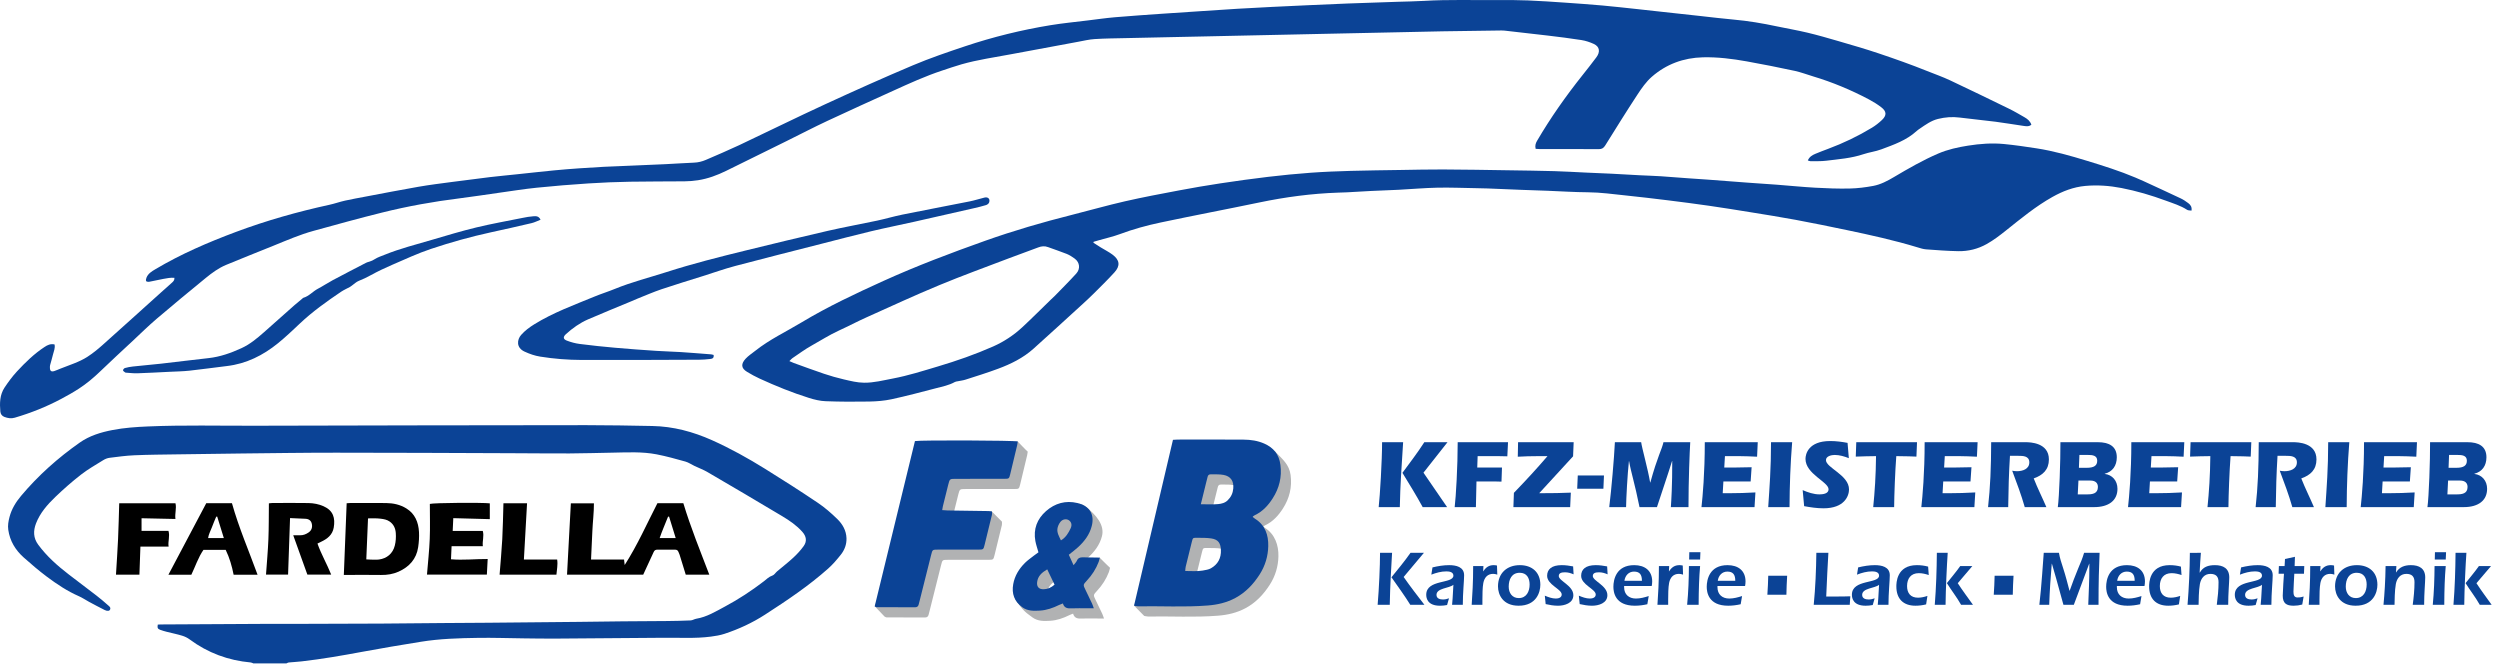 <?xml version="1.0" encoding="utf-8"?>
<!-- Generator: Adobe Illustrator 16.0.4, SVG Export Plug-In . SVG Version: 6.00 Build 0)  -->
<!DOCTYPE svg PUBLIC "-//W3C//DTD SVG 1.1//EN" "http://www.w3.org/Graphics/SVG/1.1/DTD/svg11.dtd">
<svg version="1.1" id="Ebene_1" xmlns="http://www.w3.org/2000/svg" xmlns:xlink="http://www.w3.org/1999/xlink" x="0px" y="0px"
	 width="283.464px" height="75.686px" viewBox="0 0 283.464 75.686" enable-background="new 0 0 283.464 75.686"
	 xml:space="preserve">
<g>
	<path fill-rule="evenodd" clip-rule="evenodd" fill="#B1B2B3" d="M129.736,69.836l-1.139-1.152c0,0,4.121-11.539,5.554-17.653
		c0.198-0.014,0.359-0.032,0.518-0.032c2.501-0.002,9.855,0.152,9.855,0.152s-0.377-0.409,0.19,0.184
		c0.716,0.746,1.467,1.351,1.62,2.518c0.186,1.388-0.135,2.66-0.87,3.806c-0.506,0.793-1.152,1.506-2.045,1.919
		c-0.065,0.029-0.123,0.076-0.182,0.117c-0.013,0.009,0.023-0.053-0.007-0.001c0.091,0.068,0.09,0.093,0.189,0.155
		c1.145,0.723,1.563,1.976,1.535,3.234c-0.025,1.142-0.346,2.226-0.972,3.205c-0.707,1.105-1.577,2.033-2.75,2.666
		c-0.984,0.531-2.035,0.771-3.136,0.857c-2.642,0.209-5.287,0.049-7.93,0.094C130.046,69.906,129.736,69.836,129.736,69.836
		 M135.544,65.901c0.688-0.003,1.337,0.063,1.984-0.051c0.317-0.06,0.657-0.103,0.929-0.257c0.791-0.449,1.169-1.15,1.133-2.075
		c-0.031-0.792-0.32-1.196-1.099-1.31c-0.536-0.079-1.086-0.067-1.629-0.074c-0.452-0.005-0.458,0.007-0.574,0.469
		c-0.234,0.935-0.467,1.87-0.693,2.805C135.562,65.546,135.565,65.689,135.544,65.901 M137.313,58.33
		c0.723,0,1.362,0.046,1.989-0.019c0.361-0.035,0.748-0.13,1.046-0.416c0.386-0.375,0.596-0.812,0.643-1.347
		c0.074-0.84-0.28-1.393-1.113-1.544c-0.478-0.089-0.979-0.052-1.468-0.062c-0.192-0.003-0.293,0.116-0.333,0.301
		c-0.049,0.233-0.116,0.459-0.173,0.689C137.712,56.709,137.521,57.484,137.313,58.33"/>
	<path fill-rule="evenodd" clip-rule="evenodd" fill="#B1B2B3" d="M104.869,51.169c0.674-0.107,10.527-1.106,10.527-1.106
		s1.088,1.135,1.135,1.149c-0.022,0.135-0.035,0.275-0.069,0.414c-0.26,1.1-0.522,2.201-0.79,3.298
		c-0.124,0.508-0.144,0.522-0.665,0.522c-1.843,0.006-3.687,0.003-5.53,0.003c-0.661,0-0.663,0.003-0.83,0.658
		c-0.207,0.815-0.408,1.628-0.608,2.444c-0.03,0.12,4.424-0.551,4.424-0.551l1.142,1.146c0,0,0.023,0.27-0.004,0.384
		c-0.272,1.137-0.548,2.27-0.831,3.402c-0.134,0.536-0.142,0.541-0.705,0.542c-1.532,0.003-3.065,0-4.599,0.002
		c-0.607,0.001-0.61,0.002-0.761,0.604c-0.432,1.717-0.861,3.432-1.292,5.148c-0.04,0.159-0.082,0.317-0.123,0.478
		c-0.053,0.201-0.179,0.308-0.394,0.306c-1.459-0.002-2.919-0.003-4.378-0.008c-0.05,0-0.099-0.04-0.213-0.088
		c-0.335-0.358-1.113-1.165-1.113-1.165S103.425,57.098,104.869,51.169"/>
	<path fill-rule="evenodd" clip-rule="evenodd" fill="#B1B2B3" d="M125.178,70.129h-0.744c-0.602,0-1.204-0.021-1.807,0.005
		c-0.436,0.021-0.802-0.032-0.956-0.555c-0.16,0.064-0.293,0.104-0.42,0.169c-0.692,0.341-1.417,0.6-2.188,0.64
		c-0.681,0.037-1.372,0.068-1.987-0.375c-0.918-0.662-1.094-0.829-1.853-1.899c-0.558-0.785,1.475-2.462,2.147-3.13
		c0.308-0.307,0.67-0.557,1.013-0.827c0.171-0.134,0.35-0.255,0.517-0.376c-0.122-0.445-0.27-0.856-0.347-1.279
		c-0.249-1.355,0.194-2.5,1.206-3.392c1.013-0.896,2.139-2.575,3.23-1.746c1.363,1.035,2.271,2.212,1.958,3.431
		c-0.251,0.978-0.827,1.736-1.548,2.4c-0.319,0.295-0.672,0.552-1.056,0.863c0.174,0.384,0.343,0.754,0.537,1.182
		c0.161-0.209,0.304-0.337,0.37-0.496c0.128-0.304,1.43-1.514,1.43-1.514c0.652,0.653,1.181,1.151,1.181,1.151
		s-0.081,0.354-0.13,0.483c-0.303,0.792-0.756,1.493-1.332,2.116c-0.452,0.486-0.448,0.484-0.155,1.084
		c0.249,0.507,0.495,1.017,0.735,1.529C125.039,69.721,125.079,69.859,125.178,70.129 M119.896,65.712
		c-0.615,0.362-1.061,0.765-1.145,1.445c-0.066,0.539,0.208,0.833,0.756,0.812c0.449-0.016,0.839-0.188,1.22-0.518
		C120.45,66.872,120.18,66.307,119.896,65.712"/>
	<path fill-rule="evenodd" clip-rule="evenodd" d="M72.931,65.161h-8.638c0.146-2.701,0.289-5.378,0.434-8.092h2.616
		c0.004,1.055-0.133,2.112-0.178,3.171c-0.044,1.05-0.097,2.102-0.149,3.201h3.742c0.022,0.201,0.043,0.362,0.073,0.624
		c1.463-2.285,2.512-4.675,3.712-7.009h2.938c0.828,2.746,1.91,5.392,2.945,8.106h-2.671c-0.239-0.777-0.466-1.521-0.698-2.266
		c-0.034-0.106-0.086-0.206-0.127-0.311c-0.072-0.188-0.196-0.265-0.404-0.261c-0.658,0.011-1.316,0.011-1.975,0
		c-0.223-0.005-0.348,0.071-0.44,0.279c-0.318,0.715-0.656,1.423-0.985,2.133C73.06,64.883,72.994,65.024,72.931,65.161
		 M75.864,58.577c-0.039,0-0.076,0.002-0.115,0.004c-0.314,0.805-0.671,1.593-0.954,2.431h1.821
		C76.357,60.169,76.111,59.373,75.864,58.577"/>
	<path fill-rule="evenodd" clip-rule="evenodd" fill="#0B4396" d="M28.723,75.219c-0.098-0.036-0.192-0.097-0.294-0.105
		c-2.55-0.229-4.862-1.085-6.926-2.614c-0.25-0.186-0.551-0.33-0.848-0.421c-0.567-0.173-1.15-0.288-1.725-0.434
		c-0.262-0.069-0.525-0.14-0.777-0.236c-0.281-0.108-0.325-0.228-0.264-0.588c0.101-0.006,0.208-0.017,0.315-0.017
		c3.851-0.024,7.702-0.046,11.552-0.064c1.364-0.009,2.729,0.002,4.093-0.002c3.146-0.01,6.291-0.016,9.436-0.032
		c2.341-0.014,4.683-0.044,7.024-0.062c1.669-0.014,3.338-0.019,5.007-0.033c3.417-0.03,6.832-0.062,10.249-0.098
		c1.684-0.017,3.367-0.047,5.051-0.062c1.668-0.017,3.338-0.017,5.007-0.035c0.896-0.009,1.795-0.029,2.69-0.069
		c0.213-0.012,0.417-0.153,0.632-0.19c1.199-0.199,2.214-0.828,3.257-1.385c1.545-0.824,3.004-1.784,4.394-2.85
		c0.313-0.241,0.586-0.531,0.988-0.664c0.207-0.069,0.349-0.322,0.53-0.476c0.612-0.518,1.25-1.007,1.835-1.551
		c0.43-0.398,0.837-0.837,1.177-1.313c0.396-0.556,0.299-1.102-0.151-1.613c-0.646-0.73-1.443-1.273-2.266-1.767
		c-2.819-1.688-5.652-3.354-8.49-5.01c-0.468-0.273-0.985-0.463-1.476-0.697c-0.345-0.162-0.667-0.394-1.029-0.495
		c-1.077-0.302-2.157-0.603-3.254-0.817c-1.648-0.32-3.321-0.224-4.988-0.193c-1.634,0.028-3.269,0.081-4.904,0.089
		c-2.198,0.008-4.397-0.02-6.595-0.026c-6.628-0.024-13.255-0.059-19.882-0.059c-3.576-0.002-7.153,0.055-10.73,0.091
		c-2.405,0.024-4.811,0.06-7.217,0.097c-1.634,0.025-3.271,0.036-4.903,0.105c-0.942,0.039-1.879,0.169-2.814,0.286
		c-0.248,0.031-0.503,0.132-0.716,0.265c-0.856,0.53-1.74,1.032-2.533,1.649c-1.011,0.786-1.976,1.636-2.899,2.521
		c-0.901,0.868-1.738,1.812-2.197,3.007c-0.32,0.836-0.315,1.647,0.25,2.41c0.963,1.304,2.155,2.367,3.429,3.347
		c1.055,0.811,2.12,1.608,3.174,2.422c0.443,0.344,0.876,0.703,1.291,1.078c0.138,0.126,0.367,0.257,0.253,0.513
		c-0.072,0.165-0.317,0.195-0.609,0.049c-0.602-0.301-1.194-0.617-1.786-0.935c-0.381-0.205-0.739-0.457-1.134-0.629
		c-1.318-0.575-2.505-1.369-3.647-2.223c-0.909-0.681-1.776-1.423-2.624-2.179c-0.933-0.835-1.561-1.863-1.742-3.128
		c-0.073-0.5,0.017-0.987,0.144-1.469c0.239-0.905,0.722-1.683,1.312-2.385c1.939-2.31,4.175-4.299,6.637-6.03
		c1.118-0.788,2.407-1.179,3.744-1.435c1.311-0.251,2.631-0.344,3.961-0.401c4.059-0.176,8.119-0.07,12.177-0.083
		c12.518-0.035,25.036-0.054,37.553-0.065c2.502-0.002,5.004,0.05,7.505,0.096c2.374,0.045,4.615,0.649,6.774,1.615
		c2.084,0.933,4.072,2.042,6.005,3.241c2.017,1.251,4.016,2.533,5.984,3.856c0.792,0.533,1.527,1.176,2.213,1.845
		c0.589,0.574,1.003,1.299,1.033,2.162c0.024,0.698-0.215,1.337-0.643,1.874c-0.437,0.55-0.898,1.092-1.421,1.56
		c-2.222,1.979-4.683,3.628-7.178,5.239c-1.441,0.931-2.975,1.639-4.592,2.172c-0.498,0.162-1.026,0.25-1.546,0.317
		c-1.772,0.231-3.556,0.111-5.335,0.13c-4.091,0.039-8.182,0.07-12.272,0.095c-1.22,0.009-2.438-0.015-3.658-0.028
		c-1.715-0.02-3.431-0.082-5.147-0.055c-2.16,0.033-4.325,0.094-6.464,0.441c-2.229,0.36-4.457,0.73-6.675,1.143
		c-2.269,0.423-4.54,0.817-6.832,1.079c-0.492,0.059-0.989,0.079-1.483,0.127c-0.087,0.007-0.17,0.067-0.256,0.104H28.723z"/>
	<path fill-rule="evenodd" clip-rule="evenodd" fill="#0B4396" d="M6.184,39.053c0.095,0.421-0.09,0.774-0.175,1.141
		c-0.095,0.404-0.222,0.801-0.327,1.204c-0.025,0.092-0.024,0.19-0.023,0.285c0.004,0.387,0.153,0.502,0.508,0.387
		c0.228-0.077,0.447-0.176,0.671-0.266c1.038-0.421,2.126-0.735,3.075-1.348c0.587-0.383,1.142-0.826,1.666-1.293
		c2.238-1.997,4.459-4.008,6.686-6.012c0.406-0.364,0.813-0.726,1.219-1.088c0.153-0.138,0.312-0.272,0.295-0.562
		c-0.441-0.04-0.86,0.05-1.277,0.126c-0.519,0.094-1.032,0.223-1.552,0.317c-0.125,0.023-0.328,0.007-0.376-0.067
		c-0.057-0.088-0.014-0.271,0.035-0.395c0.183-0.46,0.59-0.709,0.988-0.944c2.902-1.729,5.989-3.057,9.147-4.238
		c3.459-1.294,7.001-2.292,10.605-3.08c0.593-0.129,1.168-0.336,1.76-0.469c0.782-0.174,1.57-0.313,2.359-0.463
		c1.999-0.375,3.994-0.768,5.999-1.115c1.261-0.219,2.535-0.376,3.805-0.545c1.427-0.192,2.856-0.375,4.287-0.547
		c1.033-0.122,2.07-0.215,3.104-0.325c1.385-0.146,2.769-0.303,4.154-0.437c0.957-0.094,1.916-0.167,2.874-0.235
		c0.926-0.066,1.853-0.124,2.779-0.171c0.959-0.049,1.921-0.082,2.881-0.122c1.359-0.057,2.72-0.111,4.08-0.176
		c1.087-0.052,2.173-0.13,3.26-0.174c0.475-0.019,0.919-0.129,1.347-0.314c1.263-0.547,2.535-1.083,3.78-1.67
		c3.246-1.532,6.464-3.125,9.724-4.627c3.303-1.521,6.621-3.013,9.972-4.427c1.931-0.815,3.923-1.492,5.912-2.157
		c3.165-1.058,6.4-1.855,9.694-2.392c1.39-0.227,2.794-0.361,4.193-0.534c1.032-0.126,2.064-0.275,3.1-0.365
		c1.818-0.155,3.639-0.277,5.459-0.405c1.454-0.103,2.906-0.193,4.36-0.29c1.373-0.09,2.746-0.186,4.121-0.269
		c1.294-0.078,2.591-0.146,3.889-0.209c1.394-0.071,2.786-0.133,4.178-0.196c1.472-0.065,2.943-0.134,4.415-0.19
		c1.891-0.07,3.779-0.132,5.669-0.195c0.976-0.033,1.954-0.041,2.929-0.1c2.854-0.172,5.708-0.07,8.563-0.091
		c1.092-0.009,2.183-0.006,3.272,0.039c1.392,0.057,2.78,0.153,4.169,0.248c1.422,0.098,2.844,0.2,4.263,0.326
		c1.307,0.118,2.61,0.266,3.916,0.405c1.003,0.107,2.004,0.222,3.006,0.331c1.401,0.153,2.801,0.307,4.201,0.459
		c1.241,0.136,2.48,0.291,3.725,0.401c1.663,0.146,3.304,0.425,4.935,0.773c1.144,0.244,2.299,0.435,3.436,0.707
		c1.169,0.278,2.324,0.611,3.477,0.947c1.551,0.454,3.109,0.898,4.643,1.416c1.836,0.618,3.666,1.266,5.464,1.989
		c0.873,0.35,1.768,0.662,2.618,1.063c2.232,1.052,4.453,2.13,6.671,3.213c0.604,0.294,1.185,0.641,1.769,0.975
		c0.335,0.192,0.629,0.434,0.767,0.837c-0.275,0.233-0.585,0.179-0.877,0.138c-1.062-0.15-2.12-0.337-3.184-0.474
		c-1.349-0.173-2.704-0.297-4.053-0.472c-0.842-0.11-1.668-0.045-2.478,0.156c-0.772,0.191-1.416,0.661-2.065,1.104
		c-0.118,0.08-0.24,0.163-0.346,0.259c-1.152,1.056-2.58,1.552-4.012,2.085c-0.671,0.25-1.365,0.326-2.021,0.547
		c-1.384,0.467-2.821,0.568-4.248,0.744c-0.585,0.073-1.185,0.042-1.777,0.05c-0.085,0.001-0.173-0.05-0.286-0.085
		c0.176-0.414,0.507-0.603,0.86-0.752c0.472-0.198,0.953-0.38,1.433-0.559c1.733-0.645,3.395-1.439,4.975-2.397
		c0.407-0.246,0.791-0.548,1.137-0.876c0.554-0.525,0.535-0.974-0.075-1.443c-0.442-0.341-0.926-0.64-1.419-0.901
		c-2.017-1.064-4.114-1.942-6.3-2.598c-0.705-0.212-1.397-0.479-2.113-0.633c-1.802-0.386-3.608-0.749-5.421-1.072
		c-1.641-0.293-3.293-0.502-4.968-0.462c-2.201,0.053-4.159,0.774-5.805,2.214c-0.64,0.56-1.151,1.295-1.623,2.015
		c-1.249,1.903-2.45,3.836-3.655,5.769c-0.182,0.289-0.37,0.417-0.721,0.415c-2.231-0.015-4.463-0.007-6.695-0.009
		c-0.156,0-0.313-0.016-0.47-0.024c-0.09-0.351-0.006-0.626,0.154-0.902c1.534-2.622,3.278-5.095,5.17-7.469
		c0.529-0.665,1.056-1.333,1.563-2.014c0.442-0.594,0.393-1.196-0.298-1.513c-0.445-0.204-0.928-0.364-1.412-0.44
		c-1.265-0.201-2.537-0.354-3.808-0.508c-1.543-0.188-3.087-0.356-4.631-0.53c-0.204-0.024-0.414-0.05-0.62-0.046
		c-2.229,0.027-4.457,0.057-6.686,0.095c-1.475,0.026-2.949,0.062-4.423,0.095c-1.507,0.032-3.013,0.063-4.52,0.096
		s-3.012,0.064-4.519,0.096c-1.491,0.033-2.98,0.065-4.471,0.097c-1.51,0.033-3.019,0.064-4.527,0.097
		c-1.475,0.032-2.949,0.064-4.424,0.096c-1.505,0.032-3.012,0.064-4.518,0.096c-1.507,0.033-3.012,0.062-4.518,0.098
		c-1.17,0.028-2.34,0.034-3.506,0.108c-0.636,0.04-1.266,0.194-1.896,0.31c-2.52,0.464-5.041,0.927-7.56,1.404
		c-1.889,0.358-3.797,0.62-5.65,1.15c-0.739,0.212-1.466,0.465-2.197,0.707c-1.903,0.629-3.723,1.46-5.544,2.288
		c-2.494,1.134-4.993,2.257-7.474,3.422c-1.567,0.734-3.104,1.535-4.655,2.302c-2.272,1.122-4.543,2.242-6.816,3.359
		c-1.012,0.498-2.063,0.887-3.18,1.063c-0.503,0.081-1.02,0.118-1.53,0.125c-2.053,0.023-4.107,0.004-6.161,0.044
		c-1.584,0.029-3.171,0.091-4.752,0.195c-1.949,0.128-3.896,0.284-5.838,0.483c-1.466,0.15-2.921,0.386-4.38,0.589
		c-1.459,0.203-2.914,0.436-4.376,0.617c-2.96,0.367-5.894,0.892-8.786,1.612c-2.611,0.649-5.207,1.365-7.799,2.081
		c-1.548,0.426-3.021,1.069-4.504,1.671c-1.797,0.729-3.604,1.437-5.394,2.184c-0.847,0.354-1.592,0.898-2.299,1.476
		c-1.874,1.529-3.738,3.071-5.579,4.64c-0.938,0.801-1.819,1.669-2.723,2.513c-1.231,1.147-2.47,2.289-3.682,3.455
		c-0.742,0.715-1.527,1.373-2.388,1.935c-0.643,0.42-1.315,0.796-1.993,1.158c-1.688,0.901-3.456,1.607-5.292,2.147
		c-0.412,0.123-0.793,0.056-1.173-0.084c-0.28-0.103-0.441-0.318-0.468-0.614c-0.085-0.952-0.067-1.903,0.485-2.729
		c0.426-0.637,0.886-1.263,1.406-1.823c0.949-1.022,1.948-2,3.126-2.77C5.384,39.121,5.723,38.957,6.184,39.053"/>
	<path fill-rule="evenodd" clip-rule="evenodd" fill="#0B4396" d="M248.485,23.881c-0.188-0.031-0.371-0.01-0.491-0.087
		c-0.75-0.486-1.596-0.737-2.42-1.042c-1.642-0.606-3.313-1.101-5.032-1.434c-1.359-0.262-2.735-0.364-4.115-0.235
		c-1.326,0.123-2.547,0.596-3.705,1.246c-1.9,1.064-3.567,2.445-5.26,3.795c-0.7,0.559-1.405,1.103-2.195,1.545
		c-1.015,0.569-2.09,0.829-3.225,0.811c-1.215-0.022-2.429-0.115-3.643-0.205c-0.331-0.024-0.66-0.132-0.982-0.229
		c-2.638-0.803-5.33-1.395-8.025-1.96c-1.929-0.404-3.86-0.8-5.796-1.16c-1.7-0.316-3.409-0.585-5.117-0.863
		c-1.565-0.254-3.13-0.506-4.699-0.732c-1.568-0.226-3.141-0.429-4.712-0.624c-1.573-0.194-3.146-0.38-4.724-0.544
		c-1.432-0.149-2.857-0.351-4.306-0.361c-1.521-0.01-3.04-0.112-4.56-0.171c-0.993-0.039-1.987-0.067-2.978-0.105
		c-1.281-0.05-2.562-0.107-3.84-0.158c-0.433-0.017-0.865-0.024-1.299-0.031c-1.457-0.024-2.916-0.087-4.373-0.057
		c-1.471,0.032-2.938,0.162-4.409,0.239c-1.057,0.055-2.112,0.084-3.169,0.137c-0.895,0.042-1.789,0.102-2.684,0.151
		c-0.335,0.018-0.672,0.025-1.009,0.036c-3,0.102-5.963,0.498-8.907,1.11c-3.734,0.778-7.481,1.485-11.212,2.276
		c-1.563,0.331-3.11,0.753-4.616,1.316c-0.748,0.279-1.535,0.454-2.304,0.674c-0.227,0.065-0.452,0.131-0.678,0.197
		c-0.008,0.035-0.015,0.07-0.023,0.105c0.276,0.177,0.549,0.359,0.829,0.531c0.449,0.277,0.929,0.512,1.349,0.828
		c0.806,0.606,0.885,1.257,0.212,1.999c-0.765,0.842-1.581,1.638-2.386,2.439c-0.442,0.442-0.905,0.864-1.366,1.285
		c-1.812,1.651-3.618,3.311-5.445,4.948c-1.164,1.04-2.548,1.721-3.996,2.259c-1.214,0.453-2.456,0.837-3.69,1.234
		c-0.288,0.093-0.594,0.125-0.892,0.188c-0.108,0.023-0.229,0.028-0.323,0.082c-0.666,0.373-1.411,0.516-2.135,0.705
		c-1.673,0.437-3.347,0.882-5.037,1.249c-0.822,0.177-1.68,0.246-2.525,0.262c-1.652,0.031-3.305,0.024-4.957-0.038
		c-0.631-0.021-1.272-0.179-1.878-0.368c-1.914-0.599-3.769-1.354-5.59-2.188c-0.494-0.225-0.973-0.489-1.438-0.77
		c-0.705-0.424-0.698-0.921-0.162-1.497c0.312-0.337,0.713-0.592,1.077-0.883c1.629-1.295,3.513-2.177,5.283-3.244
		c2.972-1.786,6.107-3.255,9.261-4.687c3.768-1.708,7.635-3.166,11.53-4.551c3.232-1.15,6.524-2.105,9.849-2.943
		c2.004-0.505,3.994-1.075,6.007-1.535c2.029-0.464,4.077-0.847,6.123-1.234c1.557-0.295,3.122-0.563,4.688-0.8
		c1.805-0.274,3.615-0.525,5.43-0.74c1.607-0.19,3.218-0.349,4.831-0.466c1.517-0.11,3.037-0.168,4.558-0.211
		c1.875-0.054,3.752-0.071,5.625-0.102c1.604-0.024,3.207-0.066,4.811-0.058c2.469,0.011,4.938,0.055,7.407,0.093
		c1.747,0.026,3.494,0.05,5.24,0.098c1.2,0.034,2.399,0.111,3.599,0.165c0.942,0.043,1.889,0.075,2.833,0.123
		c1.069,0.053,2.141,0.122,3.211,0.177c0.8,0.042,1.6,0.062,2.399,0.113c1.07,0.068,2.139,0.161,3.207,0.238
		c0.703,0.05,1.407,0.091,2.109,0.144c1.516,0.113,3.031,0.233,4.547,0.345c1.102,0.083,2.204,0.15,3.306,0.232
		c1.451,0.111,2.901,0.26,4.354,0.34c1.294,0.073,2.594,0.121,3.888,0.094c0.893-0.019,1.792-0.133,2.669-0.296
		c0.855-0.158,1.628-0.571,2.376-1.015c1.627-0.964,3.267-1.908,5.007-2.656c1.079-0.464,2.226-0.715,3.383-0.897
		c1.35-0.213,2.712-0.316,4.072-0.183c1.226,0.12,2.446,0.298,3.665,0.486c1.968,0.302,3.88,0.847,5.778,1.428
		c1.836,0.562,3.673,1.139,5.445,1.887c0.311,0.132,0.62,0.262,0.926,0.403c1.408,0.65,2.82,1.297,4.224,1.962
		c0.301,0.142,0.585,0.333,0.852,0.536C248.357,23.214,248.556,23.45,248.485,23.881 M89.504,40.944
		c0.212,0.092,0.35,0.16,0.494,0.212c1.146,0.412,2.286,0.839,3.439,1.226c0.742,0.248,1.498,0.467,2.26,0.641
		c0.746,0.172,1.491,0.364,2.271,0.371c1.121,0.013,2.19-0.272,3.274-0.476c1.732-0.327,3.411-0.865,5.097-1.367
		c2.137-0.636,4.239-1.369,6.278-2.271c1.208-0.537,2.311-1.264,3.281-2.162c1.105-1.025,2.168-2.094,3.25-3.143
		c0.149-0.145,0.309-0.281,0.454-0.43c0.814-0.838,1.646-1.663,2.431-2.529c0.488-0.54,0.394-1.269-0.173-1.69
		c-0.281-0.208-0.585-0.405-0.907-0.536c-0.697-0.282-1.416-0.509-2.121-0.773c-0.382-0.143-0.737-0.109-1.115,0.037
		c-1.077,0.413-2.167,0.792-3.244,1.202c-2.664,1.017-5.347,1.986-7.978,3.079c-2.782,1.154-5.516,2.417-8.263,3.654
		c-1.052,0.472-2.071,1.017-3.121,1.494c-1.062,0.485-2.041,1.119-3.058,1.683c-0.769,0.425-1.48,0.957-2.211,1.448
		C89.735,40.688,89.649,40.801,89.504,40.944"/>
	<path fill-rule="evenodd" clip-rule="evenodd" fill="#0B4396" d="M128.582,68.679c1.474-6.28,2.942-12.533,4.415-18.808
		c0.197-0.013,0.356-0.03,0.518-0.03c2.5-0.002,5-0.015,7.499,0.007c0.801,0.005,1.596,0.119,2.344,0.452
		c1.047,0.464,1.668,1.227,1.821,2.393c0.186,1.39-0.135,2.663-0.87,3.807c-0.505,0.795-1.151,1.506-2.044,1.921
		c-0.064,0.029-0.123,0.075-0.182,0.116c-0.014,0.011-0.021,0.029-0.048,0.082c0.089,0.066,0.179,0.143,0.277,0.206
		c1.146,0.722,1.517,1.841,1.49,3.1c-0.025,1.143-0.348,2.228-0.973,3.205c-0.707,1.105-1.578,2.033-2.75,2.667
		c-0.983,0.531-2.034,0.772-3.134,0.857c-2.643,0.209-5.288,0.05-7.932,0.094C128.89,68.749,128.767,68.71,128.582,68.679
		 M134.388,64.742c0.689-0.002,1.336,0.064,1.983-0.05c0.316-0.059,0.66-0.102,0.931-0.256c0.79-0.45,1.169-1.149,1.131-2.076
		c-0.03-0.791-0.319-1.196-1.098-1.31c-0.535-0.079-1.087-0.066-1.63-0.071c-0.451-0.006-0.456,0.005-0.572,0.467
		c-0.235,0.936-0.467,1.87-0.692,2.806C134.407,64.387,134.409,64.53,134.388,64.742 M136.156,57.173
		c0.724,0,1.362,0.046,1.989-0.018c0.362-0.036,0.748-0.13,1.047-0.418c0.387-0.373,0.596-0.812,0.643-1.346
		c0.073-0.839-0.281-1.393-1.113-1.545c-0.477-0.088-0.979-0.052-1.469-0.062c-0.192-0.003-0.293,0.115-0.333,0.3
		c-0.051,0.231-0.116,0.461-0.173,0.689C136.556,55.552,136.365,56.326,136.156,57.173"/>
	<path fill-rule="evenodd" clip-rule="evenodd" fill="#0B4396" d="M80.914,40.244c0.066,0.418-0.215,0.438-0.441,0.464
		c-0.396,0.046-0.797,0.078-1.197,0.079c-4.445,0.018-8.891,0.041-13.335,0.026c-1.569-0.004-3.137-0.129-4.688-0.378
		c-0.621-0.098-1.207-0.306-1.778-0.569c-0.962-0.442-0.86-1.358-0.381-1.896c0.433-0.488,0.938-0.861,1.488-1.201
		c2.14-1.326,4.494-2.18,6.803-3.133c0.768-0.317,1.565-0.565,2.334-0.88c1.902-0.778,3.893-1.278,5.845-1.904
		c2.959-0.952,5.973-1.712,8.991-2.451c3.097-0.758,6.196-1.512,9.302-2.225c1.858-0.427,3.736-0.763,5.6-1.16
		c0.956-0.203,1.893-0.485,2.85-0.679c2.543-0.515,5.093-0.993,7.639-1.501c0.562-0.112,1.113-0.296,1.673-0.432
		c0.422-0.104,0.679,0.164,0.528,0.565c-0.046,0.123-0.209,0.243-0.344,0.285c-0.442,0.136-0.896,0.244-1.348,0.348
		c-2.264,0.517-4.529,1.035-6.795,1.543c-1.625,0.365-3.261,0.688-4.881,1.075c-1.886,0.45-3.761,0.944-5.638,1.423
		c-3.26,0.833-6.524,1.652-9.777,2.514c-1.237,0.328-2.447,0.763-3.67,1.148c-1.558,0.493-3.124,0.961-4.671,1.484
		c-0.938,0.317-1.849,0.717-2.77,1.084c-0.223,0.088-0.441,0.192-0.663,0.285c-1.639,0.684-3.289,1.347-4.918,2.056
		c-0.928,0.406-1.756,0.992-2.508,1.677c-0.335,0.306-0.32,0.566,0.101,0.729c0.472,0.182,0.977,0.319,1.478,0.382
		c1.333,0.172,2.67,0.312,4.009,0.429c1.547,0.139,3.096,0.247,4.644,0.351c0.926,0.063,1.857,0.08,2.784,0.138
		c1.15,0.075,2.298,0.17,3.446,0.259C80.718,40.187,80.81,40.221,80.914,40.244"/>
	<path fill-rule="evenodd" clip-rule="evenodd" fill="#0B4396" d="M103.742,50.011c0.759-0.119,11.249-0.08,11.66,0.044
		c-0.02,0.133-0.033,0.275-0.067,0.413c-0.26,1.102-0.522,2.201-0.791,3.3c-0.124,0.508-0.143,0.52-0.665,0.522
		c-1.842,0.005-3.686,0-5.53,0.004c-0.66,0-0.664,0.001-0.831,0.655c-0.206,0.815-0.407,1.631-0.608,2.445
		c-0.03,0.119-0.044,0.244-0.079,0.444c0.221,0.016,0.409,0.037,0.599,0.041c1.551,0.024,3.1,0.043,4.65,0.068
		c0.124,0,0.248,0.025,0.395,0.043c0,0.141,0.024,0.269-0.004,0.384c-0.271,1.137-0.547,2.269-0.831,3.4
		c-0.134,0.537-0.141,0.541-0.703,0.543c-1.533,0.003-3.068,0-4.6,0.002c-0.607,0.001-0.61,0.002-0.761,0.604
		c-0.433,1.716-0.861,3.432-1.291,5.149c-0.041,0.158-0.083,0.316-0.123,0.477c-0.052,0.201-0.179,0.308-0.393,0.307
		c-1.461-0.003-2.92-0.006-4.381-0.01c-0.05,0-0.099-0.038-0.213-0.088C100.699,62.504,102.223,56.247,103.742,50.011"/>
	<path fill-rule="evenodd" clip-rule="evenodd" fill="#0B4396" d="M61.291,24.918c-0.374,0.142-0.688,0.305-1.023,0.383
		c-1.544,0.364-3.092,0.712-4.641,1.048c-2.289,0.499-4.542,1.131-6.759,1.873c-1.501,0.501-2.943,1.178-4.399,1.805
		c-0.822,0.354-1.633,0.739-2.417,1.17c-0.447,0.244-0.893,0.467-1.369,0.649c-0.285,0.111-0.521,0.35-0.778,0.531
		c-0.076,0.054-0.146,0.112-0.226,0.158c-0.335,0.183-0.692,0.336-1.01,0.549c-1.633,1.103-3.24,2.246-4.678,3.607
		c-0.804,0.76-1.608,1.524-2.466,2.222c-1.697,1.379-3.596,2.333-5.802,2.591c-1.416,0.165-2.825,0.375-4.241,0.525
		c-0.779,0.083-1.566,0.092-2.35,0.132c-1.183,0.058-2.367,0.126-3.55,0.164c-0.414,0.016-0.83-0.04-1.247-0.065
		c-0.047-0.003-0.105-0.001-0.14-0.027c-0.094-0.075-0.235-0.155-0.246-0.245c-0.009-0.08,0.12-0.23,0.213-0.258
		c0.291-0.081,0.593-0.14,0.894-0.172c1.065-0.115,2.135-0.204,3.201-0.323c1.798-0.203,3.591-0.434,5.389-0.63
		c1.31-0.144,2.528-0.578,3.712-1.118c0.97-0.44,1.787-1.121,2.582-1.824c1.153-1.02,2.298-2.046,3.451-3.064
		c0.288-0.255,0.589-0.495,0.885-0.74c0.038-0.031,0.07-0.077,0.112-0.091c0.651-0.185,1.079-0.727,1.658-1.03
		c0.569-0.297,1.102-0.659,1.667-0.961c1.259-0.672,2.527-1.323,3.794-1.981c0.112-0.058,0.238-0.092,0.362-0.124
		c0.23-0.062,0.432-0.165,0.64-0.297c0.332-0.212,0.723-0.333,1.094-0.484c1.757-0.715,3.595-1.172,5.407-1.707
		c1.659-0.489,3.318-0.99,5-1.396c1.741-0.419,3.511-0.734,5.271-1.088c0.393-0.078,0.788-0.153,1.186-0.176
		C60.748,24.508,61.083,24.462,61.291,24.918"/>
	<path fill-rule="evenodd" clip-rule="evenodd" fill="#0B4396" d="M124.023,68.971h-0.744c-0.602,0-1.205-0.021-1.807,0.008
		c-0.437,0.019-0.802-0.033-0.956-0.557c-0.161,0.065-0.295,0.106-0.421,0.168c-0.691,0.341-1.417,0.6-2.187,0.643
		c-0.681,0.036-1.373,0.065-1.987-0.375c-0.919-0.664-1.23-1.545-1.035-2.631c0.171-0.947,0.657-1.732,1.328-2.402
		c0.309-0.304,0.67-0.556,1.014-0.824c0.169-0.135,0.35-0.256,0.517-0.377c-0.123-0.444-0.27-0.856-0.349-1.28
		c-0.246-1.354,0.196-2.499,1.206-3.39c1.015-0.896,2.231-1.237,3.562-0.919c1.475,0.348,1.939,1.385,1.627,2.603
		c-0.25,0.978-0.825,1.737-1.547,2.401c-0.318,0.294-0.671,0.551-1.056,0.862c0.175,0.385,0.342,0.753,0.538,1.182
		c0.161-0.209,0.304-0.338,0.37-0.496c0.127-0.303,0.351-0.398,0.648-0.395c0.633,0.011,1.268,0.021,1.963,0.032
		c-0.057,0.216-0.083,0.355-0.131,0.483c-0.301,0.792-0.754,1.494-1.331,2.115c-0.453,0.487-0.449,0.485-0.154,1.084
		c0.249,0.507,0.493,1.019,0.734,1.531C123.884,68.563,123.924,68.703,124.023,68.971 M118.74,64.556
		c-0.616,0.361-1.061,0.765-1.144,1.443c-0.067,0.539,0.207,0.834,0.754,0.813c0.451-0.015,0.84-0.188,1.221-0.518
		C119.294,65.716,119.024,65.149,118.74,64.556 M120.294,61.271c0.578-0.348,0.854-0.851,1.1-1.366
		c0.187-0.391,0.083-0.725-0.203-0.919c-0.281-0.188-0.715-0.129-0.966,0.202c-0.166,0.22-0.299,0.505-0.331,0.777
		C119.842,60.422,120.081,60.819,120.294,61.271"/>
	<path fill-rule="evenodd" clip-rule="evenodd" d="M38.985,65.187c0.11-2.765,0.214-5.427,0.321-8.126
		c0.117-0.007,0.255-0.025,0.395-0.025c1.363-0.002,2.725-0.015,4.087,0.002c0.807,0.01,1.591,0.179,2.284,0.609
		c0.986,0.608,1.374,1.572,1.435,2.675c0.031,0.57-0.01,1.152-0.093,1.718c-0.2,1.35-1.019,2.24-2.232,2.781
		c-0.618,0.273-1.278,0.381-1.963,0.372c-1.25-0.02-2.5-0.006-3.75-0.006H38.985z M41.533,63.427
		c0.216,0.011,0.357,0.023,0.499,0.025c0.319,0.002,0.644,0.029,0.958-0.013c0.868-0.123,1.542-0.658,1.774-1.571
		c0.121-0.476,0.146-0.948,0.113-1.426c-0.037-0.522-0.231-0.979-0.69-1.304c-0.316-0.223-0.659-0.278-1.03-0.325
		c-0.478-0.062-0.943-0.04-1.429-0.036C41.662,60.346,41.598,61.858,41.533,63.427"/>
	<path fill-rule="evenodd" clip-rule="evenodd" d="M32.887,58.743c-0.077,2.198-0.149,4.291-0.223,6.412h-2.503
		c0.094-1.352,0.218-2.683,0.271-4.018c0.054-1.342,0.04-2.688,0.055-4.064c0.145-0.015,0.268-0.038,0.39-0.038
		c1.364-0.005,2.728-0.021,4.093,0.004c0.59,0.013,1.17,0.117,1.725,0.366c1.105,0.494,1.328,1.351,1.146,2.413
		c-0.142,0.83-0.727,1.28-1.437,1.613c-0.125,0.06-0.25,0.122-0.409,0.2c0.429,1.222,1.073,2.312,1.557,3.523h-2.701
		c-0.53-1.473-1.062-2.954-1.604-4.463c0.276,0,0.527-0.005,0.78,0.001c0.35,0.006,0.658-0.114,0.944-0.306
		c0.347-0.231,0.463-0.56,0.39-0.961c-0.071-0.388-0.329-0.576-0.705-0.602C34.087,58.791,33.516,58.772,32.887,58.743"/>
	<path fill-rule="evenodd" clip-rule="evenodd" d="M48.413,65.154c0.111-1.377,0.26-2.71,0.313-4.047
		c0.054-1.327,0.012-2.657,0.012-3.97c0.384-0.127,5.912-0.167,6.799-0.065v1.791c-1.372-0.037-2.725-0.074-4.141-0.113
		c-0.022,0.493-0.044,0.945-0.067,1.447h3.41c0.173,0.596-0.069,1.139,0.008,1.731h-3.544c-0.023,0.514-0.044,0.984-0.067,1.486
		c1.396,0.12,2.747-0.04,4.16-0.031c-0.033,0.602-0.062,1.169-0.093,1.771H48.413z"/>
	<path fill-rule="evenodd" clip-rule="evenodd" d="M26.3,57.057c0.774,2.761,1.912,5.39,2.903,8.108H26.49
		c-0.193-0.969-0.462-1.917-0.9-2.819h-2.522c-0.598,0.869-0.92,1.883-1.372,2.819h-2.6c1.433-2.711,2.853-5.394,4.291-8.108H26.3z
		 M24.627,58.573l-0.114,0.013c-0.163,0.397-0.336,0.79-0.483,1.194c-0.147,0.408-0.378,0.792-0.433,1.23h1.783
		C25.12,60.166,24.874,59.369,24.627,58.573"/>
	<path fill-rule="evenodd" clip-rule="evenodd" d="M16.05,58.761v1.432h3.052c0.187,0.623-0.08,1.193,0.016,1.784h-3.197
		c-0.038,1.065-0.075,2.112-0.113,3.185H13.15c0.082-1.368,0.178-2.715,0.238-4.062c0.062-1.337,0.087-2.677,0.13-4.04h6.377
		c0.144,0.585-0.087,1.146-0.004,1.784C18.593,58.815,17.351,58.788,16.05,58.761"/>
	<path fill-rule="evenodd" clip-rule="evenodd" d="M57.083,57.061h2.677c-0.12,2.129-0.237,4.227-0.358,6.38h3.771
		c0.096,0.605-0.04,1.148-0.083,1.721h-6.444c0.104-1.359,0.231-2.689,0.304-4.023C57.022,59.797,57.041,58.452,57.083,57.061"/>
</g>
<g>
	<path fill="#0B4396" d="M159.095,50.139c-0.155,2.45-0.333,4.9-0.376,7.362h-2.396c0.144-1.279,0.386-5.242,0.386-7.362H159.095z
		 M164.127,50.139l-2.726,3.456l2.681,3.906h-2.77c-0.719-1.323-1.512-2.605-2.296-3.886c0.839-1.147,1.711-2.273,2.483-3.477
		H164.127z"/>
	<path fill="#0B4396" d="M167.499,53.009h2.804l-0.056,1.601c-0.474-0.022-0.959-0.022-1.435-0.022h-1.401l-0.065,2.914h-2.407
		c0.144-1.159,0.343-4.636,0.343-7.362h5.706l-0.078,1.6c-0.617-0.021-1.236-0.021-1.854-0.021h-1.513L167.499,53.009z"/>
	<path fill="#0B4396" d="M178.431,50.139l-0.066,1.6l-3.842,4.185c1.348,0,2.727-0.021,3.587-0.066l-0.076,1.645h-6.436l0.056-1.622
		c1.323-1.369,2.604-2.749,3.808-4.161h-1.093c-0.761,0-1.523,0.021-2.274,0.065l0.033-1.645H178.431z"/>
	<path fill="#0B4396" d="M178.897,53.914h2.97l-0.065,1.501h-2.97L178.897,53.914z"/>
	<path fill="#0B4396" d="M182.465,57.501c0.243-1.964,0.553-5.53,0.64-7.362h2.98c0.077,0.629,0.763,3.036,1.016,4.569h0.023
		c0.816-2.97,1.302-3.72,1.489-4.569h3.036c-0.066,1.071-0.199,4.327-0.199,7.362h-1.999c0.045-0.65,0.167-2.482,0.156-5.221h-0.022
		c-0.53,1.711-1.138,3.455-1.711,5.221h-1.977c-0.541-2.704-0.981-4.006-1.181-5.209h-0.021c-0.166,1.511-0.31,4.271-0.321,5.209
		H182.465z"/>
	<path fill="#0B4396" d="M199.304,50.139l-0.076,1.645c-0.675-0.032-1.348-0.065-2.011-0.065h-1.633l-0.077,1.291h1.258
		c0.618,0,1.226-0.011,1.843-0.033l-0.109,1.611h-3.091l-0.077,1.336h0.728c0.994,0,1.987-0.032,2.981-0.089l-0.101,1.667h-6.015
		c0.133-1.214,0.375-3.808,0.375-7.362H199.304z"/>
	<path fill="#0B4396" d="M200.489,57.501c0.144-2.173,0.32-4.359,0.32-7.362h2.396c-0.199,2.45-0.288,4.913-0.298,7.362H200.489z"/>
	<path fill="#0B4396" d="M209.631,51.949c-0.498-0.198-1.061-0.364-1.601-0.364c-0.344,0-0.993,0.121-0.993,0.586
		c0,0.871,2.615,1.688,2.615,3.321c0,0.751-0.529,2.143-2.892,2.143c-0.739,0-1.48-0.111-2.196-0.244l-0.166-1.82
		c0.574,0.253,1.258,0.485,1.898,0.485c0.365,0,1.038-0.065,1.038-0.574c0-0.85-2.617-1.732-2.617-3.454
		c0-0.509,0.299-2.021,2.804-2.021c0.663,0,1.325,0.087,1.966,0.209L209.631,51.949z"/>
	<path fill="#0B4396" d="M217.362,50.139l-0.066,1.635c-0.088-0.012-1.435-0.056-2.284-0.056c-0.134,1.755-0.232,4.403-0.243,5.783
		h-2.373c0.176-1.766,0.298-3.555,0.319-5.783c-0.762,0-1.522,0.033-2.297,0.056l0.057-1.635H217.362z"/>
	<path fill="#0B4396" d="M224.232,50.139l-0.077,1.645c-0.674-0.032-1.347-0.065-2.01-0.065h-1.634l-0.076,1.291h1.258
		c0.617,0,1.226-0.011,1.843-0.033l-0.11,1.611h-3.091l-0.076,1.336h0.728c0.994,0,1.986-0.032,2.981-0.089l-0.101,1.667h-6.015
		c0.133-1.214,0.375-3.808,0.375-7.362H224.232z"/>
	<path fill="#0B4396" d="M227.9,51.685c-0.121,1.931-0.176,3.874-0.199,5.816h-2.284c0.254-2.284,0.342-4.415,0.354-7.362h3.896
		c0.529,0,2.648,0.057,2.648,1.954c0,1.159-0.684,1.788-1.721,2.153c0.43,1.103,0.971,2.163,1.435,3.255h-2.451
		c-0.396-1.401-0.915-2.76-1.424-4.128c0.177,0.033,0.364,0.055,0.541,0.055c0.641,0,1.401-0.242,1.401-1.004
		c0-0.739-0.739-0.739-1.246-0.739H227.9z"/>
	<path fill="#0B4396" d="M233.325,57.501c0.165-1.181,0.309-5.242,0.297-7.362h4.239c1.259,0,2.153,0.453,2.153,1.712
		c0,0.96-0.486,1.633-1.369,1.865v0.021c0.86,0.1,1.445,0.772,1.445,1.689c0,1.325-0.993,2.074-2.649,2.074H233.325z
		 M235.587,56.056h1.06c0.597,0,1.225-0.078,1.225-0.839c0-0.408-0.231-0.729-0.86-0.729h-1.347L235.587,56.056z M235.719,53.042
		h0.884c0.85,0,1.192-0.265,1.192-0.806c0-0.607-0.563-0.651-1.037-0.651h-0.983L235.719,53.042z"/>
	<path fill="#0B4396" d="M247.667,50.139l-0.076,1.645c-0.674-0.032-1.348-0.065-2.009-0.065h-1.634l-0.077,1.291h1.258
		c0.618,0,1.225-0.011,1.843-0.033l-0.109,1.611h-3.091l-0.077,1.336h0.728c0.994,0,1.987-0.032,2.982-0.089l-0.102,1.667h-6.015
		c0.132-1.214,0.375-3.808,0.375-7.362H247.667z"/>
	<path fill="#0B4396" d="M255.266,50.139l-0.067,1.635c-0.087-0.012-1.435-0.056-2.285-0.056c-0.132,1.755-0.23,4.403-0.242,5.783
		h-2.374c0.178-1.766,0.299-3.555,0.321-5.783c-0.763,0-1.523,0.033-2.297,0.056l0.057-1.635H255.266z"/>
	<path fill="#0B4396" d="M258.238,51.685c-0.12,1.931-0.176,3.874-0.198,5.816h-2.284c0.253-2.284,0.342-4.415,0.353-7.362h3.896
		c0.529,0,2.649,0.057,2.649,1.954c0,1.159-0.684,1.788-1.721,2.153c0.43,1.103,0.971,2.163,1.434,3.255h-2.45
		c-0.397-1.401-0.916-2.76-1.424-4.128c0.177,0.033,0.364,0.055,0.54,0.055c0.641,0,1.402-0.242,1.402-1.004
		c0-0.739-0.739-0.739-1.247-0.739H258.238z"/>
	<path fill="#0B4396" d="M263.664,57.501c0.143-2.173,0.319-4.359,0.319-7.362h2.395c-0.197,2.45-0.286,4.913-0.298,7.362H263.664z"
		/>
	<path fill="#0B4396" d="M274.051,50.139l-0.076,1.645c-0.674-0.032-1.348-0.065-2.01-0.065h-1.634l-0.076,1.291h1.257
		c0.619,0,1.227-0.011,1.844-0.033l-0.11,1.611h-3.09l-0.077,1.336h0.728c0.994,0,1.987-0.032,2.981-0.089l-0.101,1.667h-6.015
		c0.132-1.214,0.375-3.808,0.375-7.362H274.051z"/>
	<path fill="#0B4396" d="M275.237,57.501c0.166-1.181,0.309-5.242,0.298-7.362h4.239c1.258,0,2.152,0.453,2.152,1.712
		c0,0.96-0.486,1.633-1.369,1.865v0.021c0.861,0.1,1.445,0.772,1.445,1.689c0,1.325-0.993,2.074-2.648,2.074H275.237z M277.5,56.056
		h1.059c0.596,0,1.226-0.078,1.226-0.839c0-0.408-0.232-0.729-0.86-0.729h-1.348L277.5,56.056z M277.632,53.042h0.882
		c0.851,0,1.193-0.265,1.193-0.806c0-0.607-0.562-0.651-1.038-0.651h-0.981L277.632,53.042z"/>
</g>
<g>
	<g>
		<path fill="#0B4396" d="M156.205,68.573c0.158-1.846,0.271-4.414,0.271-5.891h1.365c-0.104,1.812-0.219,3.596-0.262,5.891H156.205
			z M159.153,65.42c0.751,1.087,1.557,2.111,2.353,3.153h-1.602c-0.663-1.068-1.408-2.084-2.134-3.117
			c0.735-0.909,1.487-1.81,2.16-2.773h1.521L159.153,65.42z"/>
		<path fill="#0B4396" d="M164.078,68.6c-0.263,0.054-0.525,0.08-0.805,0.08c-1.408,0-1.558-0.848-1.558-1.245
			c0-1.784,3.08-1.21,3.08-2.164c0-0.424-0.473-0.484-0.797-0.484c-0.587,0-1.163,0.158-1.706,0.37l0.131-0.821
			c0.622-0.15,1.252-0.256,1.891-0.256c0.769,0,1.696,0.185,1.696,1.147c0,0.628-0.148,2.022-0.148,3.347h-1.216
			c0.043-0.388,0.07-0.786,0.149-2.269c-0.455,0.406-1.917,0.361-1.917,1.146c0,0.415,0.386,0.522,0.735,0.522
			c0.235,0,0.464-0.054,0.683-0.133L164.078,68.6z"/>
		<path fill="#0B4396" d="M168.17,64.776h0.018c0.271-0.434,0.631-0.697,1.172-0.697c0.132,0,0.253,0.018,0.376,0.044l0.036,1.033
			c-0.159-0.053-0.306-0.088-0.473-0.088c-0.63,0-0.988,0.414-1.111,1.033c-0.097,0.477-0.104,1.412-0.104,1.925v0.547h-1.216
			c0.079-1.245,0.166-2.428,0.166-4.389h1.164L168.17,64.776z"/>
		<path fill="#0B4396" d="M174.653,66.305c0,0.855-0.455,2.375-2.467,2.375c-1.767,0-2.335-1.237-2.335-2.19
			c0-1.501,1.014-2.41,2.476-2.41C173.699,64.079,174.653,64.873,174.653,66.305z M171.066,66.517c0,0.706,0.386,1.297,1.138,1.297
			c0.875,0,1.232-0.75,1.232-1.535c0-0.734-0.323-1.334-1.119-1.334C171.408,64.944,171.066,65.694,171.066,66.517z"/>
		<path fill="#0B4396" d="M175.16,67.54c0.401,0.168,0.821,0.326,1.251,0.326c0.271,0,0.664-0.088,0.664-0.458
			c0-0.618-1.653-1.104-1.653-2.119c0-0.725,0.498-1.21,1.653-1.21c0.428,0,0.866,0.061,1.295,0.142l0.053,0.9
			c-0.289-0.125-0.604-0.23-0.954-0.23c-0.358,0-0.726,0.044-0.726,0.424c0,0.557,1.652,1.077,1.652,2.173
			c0,0.91-1.005,1.192-1.739,1.192c-0.473,0-0.945-0.08-1.4-0.185L175.16,67.54z"/>
		<path fill="#0B4396" d="M179.017,67.54c0.403,0.168,0.823,0.326,1.252,0.326c0.271,0,0.664-0.088,0.664-0.458
			c0-0.618-1.653-1.104-1.653-2.119c0-0.725,0.498-1.21,1.653-1.21c0.429,0,0.866,0.061,1.294,0.142l0.053,0.9
			c-0.289-0.125-0.604-0.23-0.952-0.23c-0.359,0-0.727,0.044-0.727,0.424c0,0.557,1.652,1.077,1.652,2.173
			c0,0.91-1.006,1.192-1.739,1.192c-0.474,0-0.945-0.08-1.4-0.185L179.017,67.54z"/>
		<path fill="#0B4396" d="M184.152,66.445v0.142c0,0.821,0.551,1.279,1.338,1.279c0.498,0,0.979-0.132,1.452-0.282l-0.158,0.928
			c-0.464,0.105-0.936,0.168-1.416,0.168c-2.248,0-2.432-1.537-2.432-2.146c0-0.803,0.306-2.454,2.36-2.454
			c1.181,0,2.039,0.601,2.039,1.854c0,0.186-0.026,0.372-0.053,0.513H184.152z M186.171,65.854c0-0.682-0.236-1.044-0.9-1.044
			c-0.613,0-1.007,0.469-1.085,1.044H186.171z"/>
		<path fill="#0B4396" d="M189.232,64.776h0.02c0.271-0.434,0.63-0.697,1.17-0.697c0.133,0,0.255,0.018,0.377,0.044l0.035,1.033
			c-0.157-0.053-0.306-0.088-0.472-0.088c-0.63,0-0.989,0.414-1.11,1.033c-0.098,0.477-0.106,1.412-0.106,1.925v0.547h-1.216
			c0.079-1.245,0.167-2.428,0.167-4.389h1.163L189.232,64.776z"/>
		<path fill="#0B4396" d="M192.767,64.185c-0.113,1.308-0.157,2.614-0.166,4.389h-1.304c0.141-1.457,0.194-2.923,0.202-4.389
			H192.767z M191.526,63.442l0.017-0.829h1.26l-0.035,0.829H191.526z"/>
		<path fill="#0B4396" d="M194.736,66.445v0.142c0,0.821,0.551,1.279,1.338,1.279c0.498,0,0.979-0.132,1.452-0.282l-0.158,0.928
			c-0.464,0.105-0.937,0.168-1.417,0.168c-2.247,0-2.432-1.537-2.432-2.146c0-0.803,0.307-2.454,2.361-2.454
			c1.181,0,2.038,0.601,2.038,1.854c0,0.186-0.026,0.372-0.052,0.513H194.736z M196.755,65.854c0-0.682-0.236-1.044-0.901-1.044
			c-0.612,0-1.006,0.469-1.084,1.044H196.755z"/>
	</g>
	<g>
		<path fill="#0B4396" d="M200.394,67.435c0.053-0.716,0.079-1.438,0.099-2.153h2.144c-0.046,0.716-0.071,1.438-0.085,2.153H200.394
			z"/>
	</g>
	<g>
		<path fill="#0B4396" d="M209.736,68.573h-4.085c0.192-1.96,0.271-3.921,0.297-5.891h1.365c-0.035,0.521-0.21,3.824-0.246,4.954
			h1.06c0.56,0,1.12,0,1.671-0.025L209.736,68.573z"/>
		<path fill="#0B4396" d="M212.342,68.6c-0.262,0.054-0.524,0.08-0.805,0.08c-1.408,0-1.558-0.848-1.558-1.245
			c0-1.784,3.08-1.21,3.08-2.164c0-0.424-0.473-0.484-0.797-0.484c-0.586,0-1.163,0.158-1.706,0.37l0.132-0.821
			c0.621-0.15,1.252-0.256,1.89-0.256c0.77,0,1.697,0.185,1.697,1.147c0,0.628-0.149,2.022-0.149,3.347h-1.215
			c0.042-0.388,0.069-0.786,0.148-2.269c-0.455,0.406-1.916,0.361-1.916,1.146c0,0.415,0.385,0.522,0.735,0.522
			c0.235,0,0.463-0.054,0.682-0.133L212.342,68.6z"/>
		<path fill="#0B4396" d="M218.395,68.529c-0.394,0.097-0.796,0.15-1.206,0.15c-1.392,0-2.17-0.786-2.17-2.19
			c0-0.344,0-2.41,2.327-2.41c0.437,0,0.865,0.053,1.276,0.167l0.07,0.954c-0.368-0.124-0.744-0.212-1.129-0.212
			c-0.892,0-1.329,0.608-1.329,1.465c0,0.813,0.411,1.316,1.241,1.316c0.368,0,0.735-0.088,1.067-0.203L218.395,68.529z"/>
		<path fill="#0B4396" d="M219.375,68.573c0.157-1.96,0.219-3.921,0.237-5.891h1.231c-0.104,1.502-0.226,4.125-0.244,5.891H219.375z
			 M221.982,66.127c0.542,0.839,1.145,1.635,1.722,2.446h-1.347c-0.481-0.856-1.093-1.624-1.609-2.455
			c0.509-0.645,1.041-1.263,1.514-1.934h1.372L221.982,66.127z"/>
	</g>
	<g>
		<path fill="#0B4396" d="M226.063,67.435c0.053-0.716,0.079-1.438,0.098-2.153h2.145c-0.046,0.716-0.072,1.438-0.086,2.153H226.063
			z"/>
	</g>
	<g>
		<path fill="#0B4396" d="M235.143,68.573h-1.181l-0.832-3.012c-0.147-0.555-0.358-1.191-0.472-1.643h-0.018
			c-0.131,1.528-0.236,3.092-0.289,4.654h-1.118c0.227-1.81,0.462-5.502,0.498-5.891h1.723c0.097,0.602,0.298,1.175,0.48,1.749
			c0.28,0.857,0.499,1.731,0.717,2.553h0.019c0.297-0.821,0.611-1.695,0.971-2.543c0.245-0.575,0.49-1.149,0.665-1.759h1.758
			c-0.07,1.68-0.122,3.241-0.122,5.891h-1.164c0.053-1.386,0.123-2.781,0.123-4.176v-0.479h-0.018L235.143,68.573z"/>
		<path fill="#0B4396" d="M240.023,66.445v0.142c0,0.821,0.552,1.279,1.339,1.279c0.498,0,0.979-0.132,1.451-0.282l-0.157,0.928
			c-0.463,0.105-0.936,0.168-1.417,0.168c-2.248,0-2.431-1.537-2.431-2.146c0-0.803,0.305-2.454,2.36-2.454
			c1.182,0,2.039,0.601,2.039,1.854c0,0.186-0.027,0.372-0.053,0.513H240.023z M242.043,65.854c0-0.682-0.236-1.044-0.9-1.044
			c-0.612,0-1.007,0.469-1.086,1.044H242.043z"/>
		<path fill="#0B4396" d="M247.056,68.529c-0.394,0.097-0.795,0.15-1.207,0.15c-1.392,0-2.168-0.786-2.168-2.19
			c0-0.344,0-2.41,2.326-2.41c0.437,0,0.866,0.053,1.277,0.167l0.069,0.954c-0.367-0.124-0.744-0.212-1.129-0.212
			c-0.893,0-1.329,0.608-1.329,1.465c0,0.813,0.412,1.316,1.242,1.316c0.367,0,0.735-0.088,1.067-0.203L247.056,68.529z"/>
		<path fill="#0B4396" d="M249.549,62.683c-0.053,0.751-0.113,1.502-0.14,2.227l0.018,0.018c0.366-0.653,0.953-0.848,1.714-0.848
			c0.927,0,1.626,0.362,1.626,1.395c0,0.539-0.122,1.775-0.122,3.1h-1.293c0.112-0.849,0.199-1.713,0.199-2.561
			c0-0.637-0.288-0.944-0.927-0.944c-0.69,0-1.066,0.512-1.188,1.147c-0.132,0.706-0.141,1.96-0.148,2.357h-1.252
			c0.158-1.96,0.246-3.921,0.263-5.891H249.549z"/>
		<path fill="#0B4396" d="M255.759,68.6c-0.263,0.054-0.524,0.08-0.804,0.08c-1.409,0-1.559-0.848-1.559-1.245
			c0-1.784,3.08-1.21,3.08-2.164c0-0.424-0.473-0.484-0.797-0.484c-0.586,0-1.163,0.158-1.706,0.37l0.133-0.821
			c0.62-0.15,1.25-0.256,1.889-0.256c0.769,0,1.697,0.185,1.697,1.147c0,0.628-0.149,2.022-0.149,3.347h-1.216
			c0.043-0.388,0.07-0.786,0.149-2.269c-0.455,0.406-1.915,0.361-1.915,1.146c0,0.415,0.384,0.522,0.734,0.522
			c0.236,0,0.463-0.054,0.682-0.133L255.759,68.6z"/>
		<path fill="#0B4396" d="M260.141,65.05c-0.017,0.381-0.096,1.714-0.096,2.022c0,0.37,0.07,0.672,0.454,0.672
			c0.351,0,0.49-0.054,0.7-0.107l-0.157,0.91c-0.323,0.089-0.647,0.133-0.979,0.133c-0.821,0-1.233-0.273-1.233-1.14
			c0-0.45,0.122-2.295,0.14-2.49h-0.611l0.034-0.865h0.647l0.045-0.804l1.128-0.247l-0.036,1.051h1.094l-0.034,0.865H260.141z"/>
		<path fill="#0B4396" d="M263.081,64.776h0.019c0.271-0.434,0.63-0.697,1.172-0.697c0.131,0,0.253,0.018,0.376,0.044l0.034,1.033
			c-0.157-0.053-0.306-0.088-0.471-0.088c-0.63,0-0.989,0.414-1.111,1.033c-0.097,0.477-0.106,1.412-0.106,1.925v0.547h-1.215
			c0.079-1.245,0.166-2.428,0.166-4.389h1.164L263.081,64.776z"/>
		<path fill="#0B4396" d="M269.563,66.305c0,0.855-0.455,2.375-2.467,2.375c-1.768,0-2.335-1.237-2.335-2.19
			c0-1.501,1.014-2.41,2.475-2.41C268.61,64.079,269.563,64.873,269.563,66.305z M265.977,66.517c0,0.706,0.385,1.297,1.136,1.297
			c0.875,0,1.233-0.75,1.233-1.535c0-0.734-0.324-1.334-1.119-1.334C266.317,64.944,265.977,65.694,265.977,66.517z"/>
		<path fill="#0B4396" d="M271.67,64.899h0.017c0.368-0.609,0.963-0.82,1.671-0.82c0.928,0,1.627,0.362,1.627,1.395
			c0,0.539-0.122,1.775-0.122,3.1h-1.294c0.113-0.849,0.2-1.713,0.2-2.561c0-0.637-0.289-0.944-0.928-0.944
			c-0.69,0-1.066,0.512-1.188,1.147c-0.131,0.706-0.141,1.96-0.148,2.357h-1.251c0.123-1.334,0.21-2.676,0.236-4.389h1.224
			L271.67,64.899z"/>
		<path fill="#0B4396" d="M277.311,64.185c-0.113,1.308-0.156,2.614-0.166,4.389h-1.303c0.141-1.457,0.192-2.923,0.202-4.389
			H277.311z M276.069,63.442l0.018-0.829h1.261l-0.036,0.829H276.069z"/>
		<path fill="#0B4396" d="M278.187,68.573c0.157-1.96,0.218-3.921,0.236-5.891h1.232c-0.104,1.502-0.227,4.125-0.244,5.891H278.187z
			 M280.793,66.127c0.542,0.839,1.146,1.635,1.723,2.446h-1.347c-0.481-0.856-1.093-1.624-1.609-2.455
			c0.508-0.645,1.041-1.263,1.513-1.934h1.374L280.793,66.127z"/>
	</g>
</g>
</svg>
